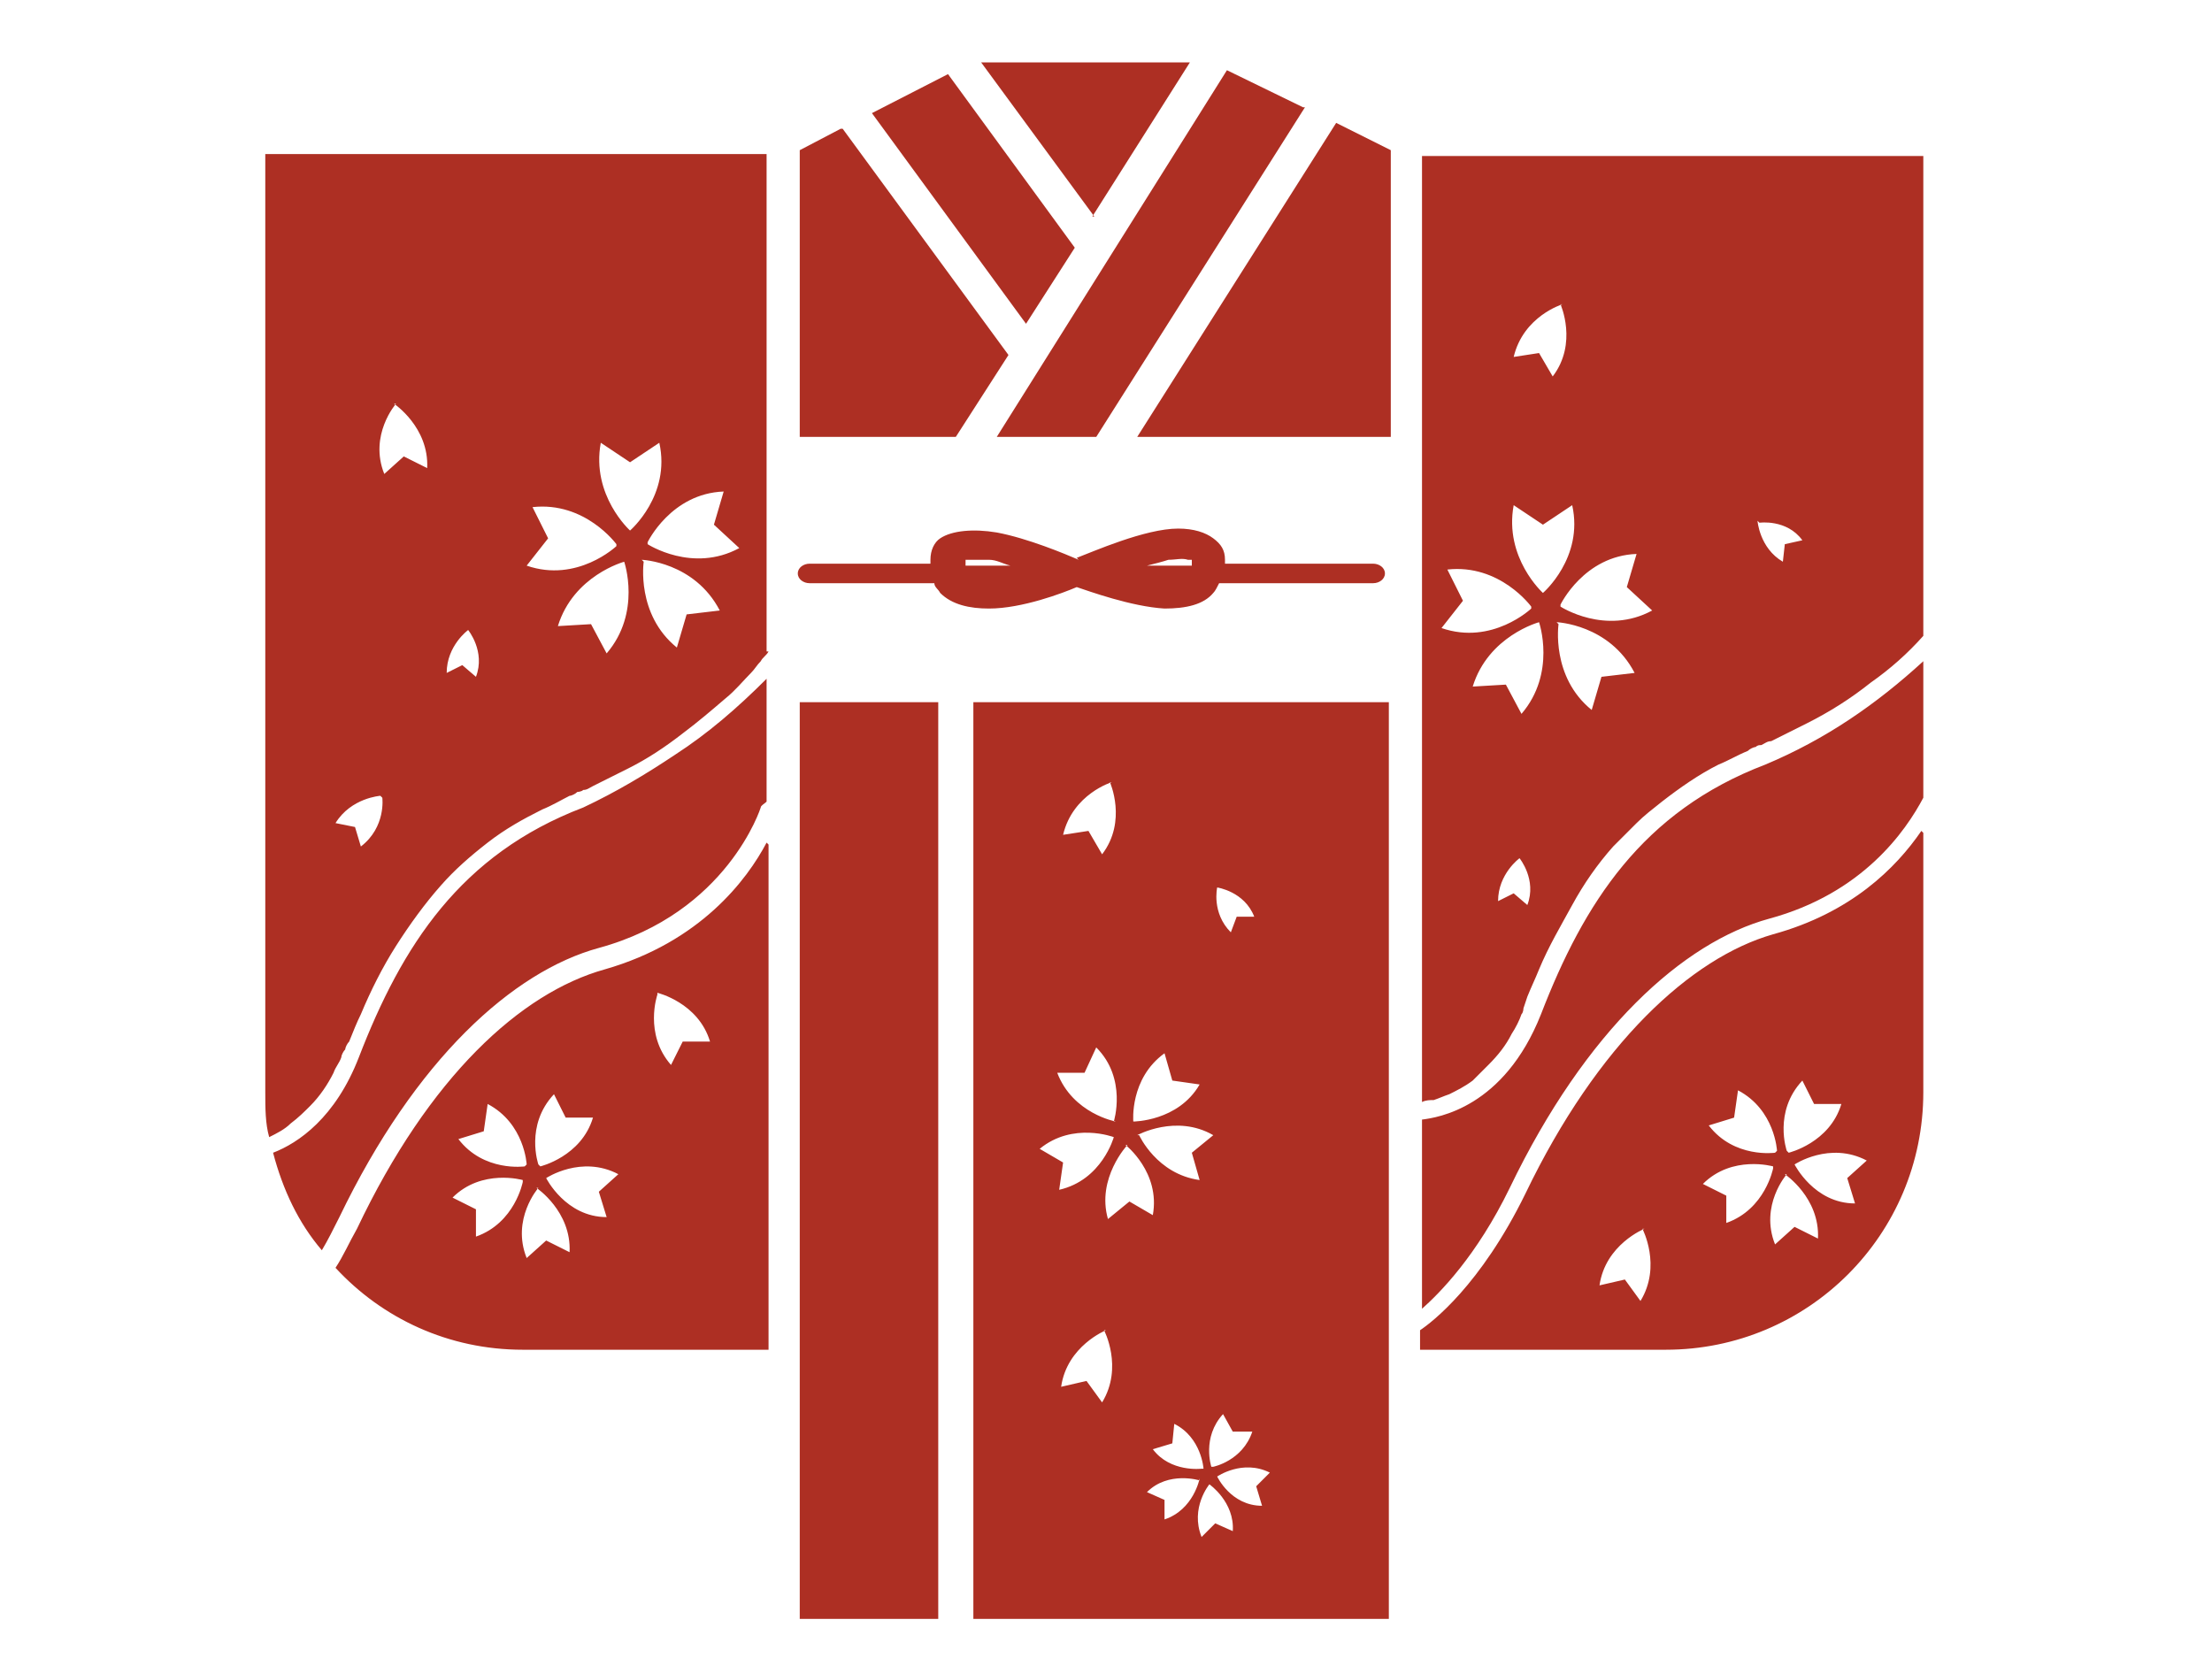 <?xml version="1.0" encoding="UTF-8"?>
<svg id="_レイヤー_1" data-name=" レイヤー 1" xmlns="http://www.w3.org/2000/svg" version="1.1" viewBox="0 0 113.4 85">
  <defs>
    <style>
      .cls-1, .cls-2, .cls-3 {
        fill: #ad2f23;
      }

      .cls-1, .cls-2, .cls-3, .cls-4 {
        stroke-width: 0px;
      }

      .cls-2 {
        fill-rule: evenodd;
      }

      .cls-3, .cls-5 {
        display: none;
      }

      .cls-4 {
        fill: #fff;
      }
    </style>
  </defs>
  <path id="_神社" data-name=" 神社" class="cls-3" d="M110.6,4.2s-7.4,16.2-10.7,17h-3.5v1c0,.7-.5,1.3-1.2,1.3h-9.3l.6,12.4h12.1c.6,0,1.2.6,1.2,1.3v4.2c0,.7-.5,1.3-1.2,1.3h-11.8l2.6,38.5c0,.7-.5,0-1.1,0h-7.8c-.6,0-1.2.7-1.2,0l-2.6-38.5h-40.1l-2.6,38.5c0,.7-.6,0-1.2,0h-7.8c-.6,0-1.1.7-1.1,0l2.6-38.5h-11.8c-.6,0-1.2-.6-1.2-1.3v-4.2c0-.7.5-1.3,1.2-1.3h12.1l.6-12.4h-9.3c-.6,0-1.2-.6-1.2-1.3v-1h-3.5C10.3,20.4,2.8,4.2,2.8,4.2c0,0,7.5,5.2,51.2,5.4h5.2c43.8-.2,51.2-5.4,51.2-5.4,0,0,.2,0,.2,0ZM75.8,23.6h-38.3l-.6,12.4h39.5s-.6-12.4-.6-12.4Z"/>
  <g id="_お寺" data-name=" お寺" class="cls-5">
    <path class="cls-1" d="M87,12.7l3.1-5.9v-.3s0-.2-.2-.2H23.6s-.2,0-.2.2v.3l3.1,5.9"/>
    <path class="cls-1" d="M110.2,48.4s-8.6-5.4-13.5-8.2h0l-.5-.2c-.8-.4-1.4-.8-1.9-1l-1.3-.7c-1.8-2.6-6.4-21.2-6.4-21.2,0-.6-.7-1.1-1.3-1.1H28c-.6,0-1.2.5-1.3,1.1,0,0-4.6,18.7-6.4,21.3l-1,.5c-.6.3-1.5.8-2.5,1.4h0c-4.9,2.8-13.5,8.2-13.5,8.2-.5.3-.4.6,0,.6h106.8c.6,0,.6-.3,0-.6h.2-.1Z"/>
    <g>
      <path class="cls-1" d="M78.5,73.4h5.2c.3,0,.5-.3.5-.6v-2.7c0-.3-.2-.6-.5-.6h-5.2c-.3,0-.5.3-.5.6v2.7c0,.3.2.6.5.6Z"/>
      <path class="cls-1" d="M70.2,73.4h5.2c.3,0,.5-.3.5-.6v-2.7c0-.3-.2-.6-.5-.6h-5.2c-.3,0-.5.3-.5.6v2.7c0,.3.2.6.5.6Z"/>
      <path class="cls-1" d="M86.8,69.6c-.3,0-.5.3-.5.6v2.7c0,.3.2.6.5.6h4.2v-3.8h-4.2Z"/>
      <path class="cls-1" d="M38,73.4h5.2c.3,0,.5-.3.5-.6v-2.7c0-.3-.2-.6-.5-.6h-5.2c-.3,0-.5.3-.5.6v2.7c0,.3.2.6.5.6Z"/>
      <path class="cls-1" d="M27.1,72.9v-2.7c0-.3-.2-.6-.5-.6h-4.2v3.8h4.2c.3,0,.5-.3.5-.6h0Z"/>
      <path class="cls-1" d="M29.7,73.4h5.2c.3,0,.5-.3.5-.6v-2.7c0-.3-.2-.6-.5-.6h-5.2c-.3,0-.5.3-.5.6v2.7c0,.3.2.6.5.6Z"/>
      <path class="cls-1" d="M95.5,77.7h-4.5v-2h-4.2c-.3,0-.5.3-.5.6v1.5h-2.1v-1.5c0-.3-.2-.5-.5-.5h-5.2c-.3,0-.5.3-.5.6v1.5h-2.1v-1.6c0-.3-.2-.5-.5-.5h-5.2c-.3,0-.5.3-.5.6v1.5h-2.1v-9.8c0-.3.2-.6.5-.6h22.9v-14.1c0-.6-.5-1.1-1-1.1H23.4c-.6,0-1,.5-1,1.1v14.1h22.9c.3,0,.5.3.5.6v9.8h-2.1v-1.5c0-.3-.2-.6-.5-.6h-5.2c-.3,0-.5.3-.5.6v1.5h-2.1v-1.5c0-.3-.2-.5-.5-.5h-5.2c-.3,0-.5.3-.5.6v1.5h-2.1v-1.6c0-.3-.2-.5-.5-.5h-4.2v2h-4.5c-.3,0-.5.3-.5.6v2.2c0,.3.2.6.5.6h77.6c.3,0,.5-.3.5-.6v-2.2c0-.3-.2-.6-.5-.6v-.2Z"/>
      <path class="cls-1" d="M20.9,77.2v-.9c0-.3.2-.6.5-.6h1v-2.1h-1c-.3,0-.5-.3-.5-.6v-2.7c0-.3.2-.6.5-.6h1v-2.2h-3.1c-.3,0-.5.3-.5.6v9.8h2.1v-.5h0v-.2h0Z"/>
      <path class="cls-1" d="M91,69.6h1c.3,0,.5.3.5.6v2.7c0,.3-.2.6-.5.6h-1v2.2h1c.3,0,.5.3.5.6v1.5h2.1v-9.8c0-.3-.2-.6-.5-.6h-3.1v2.2h0Z"/>
    </g>
  </g>
  <g id="_町屋" data-name=" 町屋" class="cls-5">
    <g>
      <g>
        <g>
          <path class="cls-1" d="M91.7,6.6c-.2-.2-.4-.3-.6-.3H22.4c-.3,0-.5,0-.6.3l-10.5,12.8c-.4.5,0,1.2.6,1.2h89.6c.7,0,1.1-.7.6-1.2l-10.5-12.8h0Z"/>
          <path class="cls-1" d="M21.9,4.4h70.3c.6,0,1,.4,1,.9h0c0,.5-.4,1-1,1H21.9c-.6,0-1-.4-1-.9h0c0-.5.4-1,1-1Z"/>
        </g>
        <g>
          <path class="cls-1" d="M91.7,6.6c-.2-.2-.4-.3-.6-.3H22.4c-.3,0-.5,0-.6.3l-10.5,12.8c-.4.5,0,1.2.6,1.2h89.6c.7,0,1.1-.7.6-1.2l-10.5-12.8h0Z"/>
          <path class="cls-1" d="M21.9,4.4h70.3c.6,0,1,.4,1,.9h0c0,.5-.4,1-1,1H21.9c-.6,0-1-.4-1-.9h0c0-.5.4-1,1-1Z"/>
        </g>
        <g>
          <path class="cls-1" d="M91.7,6.6c-.2-.2-.4-.3-.6-.3H22.4c-.3,0-.5,0-.6.3l-10.5,12.8c-.4.5,0,1.2.6,1.2h89.6c.7,0,1.1-.7.6-1.2l-10.5-12.8h0Z"/>
          <path class="cls-1" d="M21.9,4.4h70.3c.6,0,1,.4,1,.9h0c0,.5-.4,1-1,1H21.9c-.6,0-1-.4-1-.9h0c0-.5.4-1,1-1Z"/>
        </g>
      </g>
      <g>
        <path class="cls-1" d="M93.4,42.4s-.3-.2-.5-.2H20.5c-.2,0-.4,0-.5.2l-12.6,9.2c-.6.4-.3,1.4.5,1.4h97.6c.8,0,1.1-.9.5-1.4l-12.6-9.2Z"/>
        <path class="cls-1" d="M20.4,40.3h72.7c.6,0,1,.4,1,1h0c0,.5-.4,1-1,1H20.4c-.6,0-1-.4-1-1h0c0-.5.4-1,1-1Z"/>
      </g>
      <path class="cls-1" d="M20.2,21.7v17.6h73v-17.6s-73,0-73,0ZM80.4,33h-47.4c-2.1,0-3.8-1.6-3.8-3.5s1.7-3.5,3.8-3.5h47.4c2.1,0,3.8,1.6,3.8,3.5s-1.7,3.5-3.8,3.5Z"/>
      <g>
        <rect class="cls-1" x="33.5" y="22.6" width="4" height="12.6"/>
        <rect class="cls-1" x="40.5" y="22.6" width="4" height="12.6"/>
        <rect class="cls-1" x="47.6" y="22.6" width="4" height="12.6"/>
        <rect class="cls-1" x="54.7" y="22.6" width="4" height="12.6"/>
        <rect class="cls-1" x="61.8" y="22.6" width="4" height="12.6"/>
        <rect class="cls-1" x="68.9" y="22.6" width="4" height="12.6"/>
        <rect class="cls-1" x="76" y="22.6" width="4" height="12.6"/>
      </g>
      <g>
        <rect class="cls-1" x="34.1" y="65.5" width="1.5" height="4.5"/>
        <rect class="cls-1" x="32.2" y="65.5" width="1.5" height="4.5"/>
        <rect class="cls-1" x="36.6" y="70.9" width="1.5" height="4.5"/>
        <rect class="cls-1" x="34.1" y="70.9" width="1.5" height="4.5"/>
        <rect class="cls-1" x="38.5" y="65.5" width="1.5" height="4.5"/>
        <rect class="cls-1" x="36.6" y="65.5" width="1.5" height="4.5"/>
        <rect class="cls-1" x="38.5" y="70.9" width="1.5" height="4.5"/>
        <path class="cls-1" d="M20,54.1v27.1s0,.2.2.2h5.2s.2,0,.2-.2v-20.7s0-.2.2-.2h.7s.2,0,.2.2v3.8s0,.2.2.2h1.2s.2,0,.2-.2v-3.8s0-.2.2-.2h0s.2,0,.2.2v3.8s0,.2.2.2h1.2s.2,0,.2-.2v-3.8s0-.2.2-.2h0s.2,0,.2.2v3.8s0,.2.2.2h1.2s.2,0,.2-.2v-3.8s0-.2.2-.2h0s.2,0,.2.2v3.8s0,.2.2.2h1.2s.2,0,.2-.2v-3.8s0-.2.2-.2h0s.2,0,.2.2v3.8s0,.2.2.2h1.2s.2,0,.2-.2v-3.8s0-.2.2-.2h.7s.2,0,.2.2v3.8s0,.2.2.2h1.2s.2,0,.2-.2v-3.8s0-.2.2-.2h0s.2,0,.2.2v3.8s0,.2.2.2h1.2s.2,0,.2-.2v-3.8s0-.2.2-.2h0s.2,0,.2.2v3.8s0,.2.2.2h1.2s.2,0,.2-.2v-3.8s0-.2.2-.2h0s.2,0,.2.2v3.8s0,.2.2.2h1.2s.2,0,.2-.2v-3.8s0-.2.2-.2h0s.2,0,.2.2v3.8s0,.2.2.2h1.2s.2,0,.2-.2v-3.8s0-.2.2-.2h.7s.2,0,.2.2v3.8s0,.2.2.2h1.2s.2,0,.2-.2v-3.8s0-.2.2-.2h0s.2,0,.2.2v3.8s0,.2.2.2h1.2s.2,0,.2-.2v-3.8s0-.2.2-.2h0s.2,0,.2.2v3.8s0,.2.2.2h1.2s.2,0,.2-.2v-3.8s0-.2.2-.2h0s.2,0,.2.2v3.8s0,.2.2.2h1.2s.2,0,.2-.2v-3.8s0-.2.2-.2h0s.2,0,.2.2v3.8s0,.2.2.2h1.2s.2,0,.2-.2v-3.8s0-.2.2-.2h.7s.2,0,.2.2v20.7s0,.2.2.2h7.8s.2,0,.2-.2v-20.7s0-.2.2-.2h17.8s.2,0,.2.2v20.7s0,.2.2.2h9.6s.2,0,.2-.2v-27.1s0-.2-.2-.2H20.2s-.2,0-.2.2Z"/>
        <rect class="cls-1" x="32.2" y="70.9" width="1.5" height="4.5"/>
        <rect class="cls-1" x="28.5" y="70.9" width="1.5" height="4.5"/>
        <rect class="cls-1" x="40.4" y="70.9" width="1.5" height="4.5"/>
        <rect class="cls-1" x="26.6" y="70.9" width="1.5" height="4.5"/>
        <rect class="cls-1" x="28.5" y="65.5" width="1.5" height="4.5"/>
        <rect class="cls-1" x="30.4" y="65.5" width="1.5" height="4.5"/>
        <rect class="cls-1" x="30.4" y="70.9" width="1.5" height="4.5"/>
        <rect class="cls-1" x="26.6" y="65.5" width="1.5" height="4.5"/>
        <rect class="cls-1" x="50.4" y="65.5" width="1.5" height="4.5"/>
        <rect class="cls-1" x="52.3" y="70.9" width="1.5" height="4.5"/>
        <rect class="cls-1" x="50.4" y="70.9" width="1.5" height="4.5"/>
        <rect class="cls-1" x="52.3" y="65.5" width="1.5" height="4.5"/>
        <rect class="cls-1" x="54.1" y="65.5" width="1.5" height="4.5"/>
        <rect class="cls-1" x="54.1" y="70.9" width="1.5" height="4.5"/>
        <rect class="cls-1" x="48.5" y="65.5" width="1.5" height="4.5"/>
        <rect class="cls-1" x="42.2" y="65.5" width="1.5" height="4.5"/>
        <rect class="cls-1" x="40.4" y="65.5" width="1.5" height="4.5"/>
        <rect class="cls-1" x="42.2" y="70.9" width="1.5" height="4.5"/>
        <rect class="cls-1" x="44.1" y="70.9" width="1.5" height="4.5"/>
        <rect class="cls-1" x="46.7" y="70.9" width="1.5" height="4.5"/>
        <rect class="cls-1" x="46.7" y="65.5" width="1.5" height="4.5"/>
        <rect class="cls-1" x="48.5" y="70.9" width="1.5" height="4.5"/>
        <rect class="cls-1" x="44.1" y="65.5" width="1.5" height="4.5"/>
      </g>
      <rect class="cls-1" x="64.4" y="61.3" width="19.1" height=".6"/>
      <polygon class="cls-1" points="82 62 65.8 62 65.8 75 73.5 75 73.9 65.7 74.4 75 82 75 82 62"/>
    </g>
    <g>
      <g>
        <g>
          <path class="cls-1" d="M91.7,6.6c-.2-.2-.4-.3-.6-.3H22.4c-.3,0-.5,0-.6.3l-10.5,12.8c-.4.5,0,1.2.6,1.2h89.6c.7,0,1.1-.7.6-1.2l-10.5-12.8h0Z"/>
          <path class="cls-1" d="M21.9,4.4h70.3c.6,0,1,.4,1,.9h0c0,.5-.4,1-1,1H21.9c-.6,0-1-.4-1-.9h0c0-.5.4-1,1-1Z"/>
        </g>
        <g>
          <path class="cls-1" d="M91.7,6.6c-.2-.2-.4-.3-.6-.3H22.4c-.3,0-.5,0-.6.3l-10.5,12.8c-.4.5,0,1.2.6,1.2h89.6c.7,0,1.1-.7.6-1.2l-10.5-12.8h0Z"/>
          <path class="cls-1" d="M21.9,4.4h70.3c.6,0,1,.4,1,.9h0c0,.5-.4,1-1,1H21.9c-.6,0-1-.4-1-.9h0c0-.5.4-1,1-1Z"/>
        </g>
      </g>
      <g>
        <path class="cls-1" d="M93.4,42.4s-.3-.2-.5-.2H20.5c-.2,0-.4,0-.5.2l-12.6,9.2c-.6.4-.3,1.4.5,1.4h97.6c.8,0,1.1-.9.5-1.4l-12.6-9.2Z"/>
        <path class="cls-1" d="M20.4,40.3h72.7c.6,0,1,.4,1,1h0c0,.5-.4,1-1,1H20.4c-.6,0-1-.4-1-1h0c0-.5.4-1,1-1Z"/>
      </g>
      <path class="cls-1" d="M20.2,21.7v17.6h73v-17.6s-73,0-73,0ZM80.4,33h-47.4c-2.1,0-3.8-1.6-3.8-3.5s1.7-3.5,3.8-3.5h47.4c2.1,0,3.8,1.6,3.8,3.5s-1.7,3.5-3.8,3.5Z"/>
      <g>
        <rect class="cls-1" x="33.5" y="22.6" width="4" height="12.6"/>
        <rect class="cls-1" x="40.5" y="22.6" width="4" height="12.6"/>
        <rect class="cls-1" x="47.6" y="22.6" width="4" height="12.6"/>
        <rect class="cls-1" x="54.7" y="22.6" width="4" height="12.6"/>
        <rect class="cls-1" x="61.8" y="22.6" width="4" height="12.6"/>
        <rect class="cls-1" x="68.9" y="22.6" width="4" height="12.6"/>
        <rect class="cls-1" x="76" y="22.6" width="4" height="12.6"/>
      </g>
      <g>
        <rect class="cls-1" x="34.1" y="65.5" width="1.5" height="4.5"/>
        <rect class="cls-1" x="32.2" y="65.5" width="1.5" height="4.5"/>
        <rect class="cls-1" x="36.6" y="70.9" width="1.5" height="4.5"/>
        <rect class="cls-1" x="34.1" y="70.9" width="1.5" height="4.5"/>
        <rect class="cls-1" x="38.5" y="65.5" width="1.5" height="4.5"/>
        <rect class="cls-1" x="36.6" y="65.5" width="1.5" height="4.5"/>
        <rect class="cls-1" x="38.5" y="70.9" width="1.5" height="4.5"/>
        <path class="cls-1" d="M20,54.1v27.1s0,.2.2.2h5.2s.2,0,.2-.2v-20.7s0-.2.2-.2h.7s.2,0,.2.2v3.8s0,.2.2.2h1.2s.2,0,.2-.2v-3.8s0-.2.2-.2h0s.2,0,.2.2v3.8s0,.2.2.2h1.2s.2,0,.2-.2v-3.8s0-.2.2-.2h0s.2,0,.2.2v3.8s0,.2.2.2h1.2s.2,0,.2-.2v-3.8s0-.2.2-.2h0s.2,0,.2.2v3.8s0,.2.2.2h1.2s.2,0,.2-.2v-3.8s0-.2.2-.2h0s.2,0,.2.2v3.8s0,.2.2.2h1.2s.2,0,.2-.2v-3.8s0-.2.2-.2h.7s.2,0,.2.2v3.8s0,.2.2.2h1.2s.2,0,.2-.2v-3.8s0-.2.2-.2h0s.2,0,.2.2v3.8s0,.2.2.2h1.2s.2,0,.2-.2v-3.8s0-.2.2-.2h0s.2,0,.2.2v3.8s0,.2.2.2h1.2s.2,0,.2-.2v-3.8s0-.2.2-.2h0s.2,0,.2.2v3.8s0,.2.2.2h1.2s.2,0,.2-.2v-3.8s0-.2.2-.2h0s.2,0,.2.2v3.8s0,.2.2.2h1.2s.2,0,.2-.2v-3.8s0-.2.2-.2h.7s.2,0,.2.2v3.8s0,.2.2.2h1.2s.2,0,.2-.2v-3.8s0-.2.2-.2h0s.2,0,.2.2v3.8s0,.2.2.2h1.2s.2,0,.2-.2v-3.8s0-.2.2-.2h0s.2,0,.2.2v3.8s0,.2.2.2h1.2s.2,0,.2-.2v-3.8s0-.2.2-.2h0s.2,0,.2.2v3.8s0,.2.2.2h1.2s.2,0,.2-.2v-3.8s0-.2.2-.2h0s.2,0,.2.2v3.8s0,.2.2.2h1.2s.2,0,.2-.2v-3.8s0-.2.2-.2h.7s.2,0,.2.2v20.7s0,.2.2.2h7.8s.2,0,.2-.2v-20.7s0-.2.2-.2h17.8s.2,0,.2.2v20.7s0,.2.2.2h9.6s.2,0,.2-.2v-27.1s0-.2-.2-.2H20.2s-.2,0-.2.2Z"/>
        <rect class="cls-1" x="32.2" y="70.9" width="1.5" height="4.5"/>
        <rect class="cls-1" x="28.5" y="70.9" width="1.5" height="4.5"/>
        <rect class="cls-1" x="40.4" y="70.9" width="1.5" height="4.5"/>
        <rect class="cls-1" x="26.6" y="70.9" width="1.5" height="4.5"/>
        <rect class="cls-1" x="28.5" y="65.5" width="1.5" height="4.5"/>
        <rect class="cls-1" x="30.4" y="65.5" width="1.5" height="4.5"/>
        <rect class="cls-1" x="30.4" y="70.9" width="1.5" height="4.5"/>
        <rect class="cls-1" x="26.6" y="65.5" width="1.5" height="4.5"/>
        <rect class="cls-1" x="50.4" y="65.5" width="1.5" height="4.5"/>
        <rect class="cls-1" x="52.3" y="70.9" width="1.5" height="4.5"/>
        <rect class="cls-1" x="50.4" y="70.9" width="1.5" height="4.5"/>
        <rect class="cls-1" x="52.3" y="65.5" width="1.5" height="4.5"/>
        <rect class="cls-1" x="54.1" y="65.5" width="1.5" height="4.5"/>
        <rect class="cls-1" x="54.1" y="70.9" width="1.5" height="4.5"/>
        <rect class="cls-1" x="48.5" y="65.5" width="1.5" height="4.5"/>
        <rect class="cls-1" x="42.2" y="65.5" width="1.5" height="4.5"/>
        <rect class="cls-1" x="40.4" y="65.5" width="1.5" height="4.5"/>
        <rect class="cls-1" x="42.2" y="70.9" width="1.5" height="4.5"/>
        <rect class="cls-1" x="44.1" y="70.9" width="1.5" height="4.5"/>
        <rect class="cls-1" x="46.7" y="70.9" width="1.5" height="4.5"/>
        <rect class="cls-1" x="46.7" y="65.5" width="1.5" height="4.5"/>
        <rect class="cls-1" x="48.5" y="70.9" width="1.5" height="4.5"/>
        <rect class="cls-1" x="44.1" y="65.5" width="1.5" height="4.5"/>
      </g>
      <rect class="cls-1" x="64.4" y="61.3" width="19.1" height=".6"/>
      <polygon class="cls-1" points="82 62 65.8 62 65.8 75 73.5 75 73.9 65.7 74.4 75 82 75 82 62"/>
    </g>
  </g>
  <g id="_自然" data-name=" 自然" class="cls-5">
    <path class="cls-1" d="M34.6,83.8l1.7-34.2c0-.6.7-1.1,1.4-1.1s1.4.5,1.4,1.1l1.7,34.2h-6.2ZM59.8,81.2l.8-15.9h3.3l.8,15.9s-4.9,0-4.9,0ZM65.8,63.4h-23.7l-.7-13.9c0-1.7-1.8-3-3.8-3s-3.7,1.3-3.8,3l-.7,13.9H6.4l17.5-19.5c.3-.3.3-.7.1-1-.2-.3-.6-.5-1.1-.5h-10.7l15.4-17.2c.3-.3.3-.7.1-1-.2-.3-.6-.5-1.1-.5h-9.4L37.7.8l20.4,22.7h-9.4c-.5,0-.9.2-1.1.5-.2.3-.2.7,0,1l15.4,17.2h-10.7c-.5,0-.9.2-1.1.5-.2.3-.2.7,0,1l17.5,19.5h-3.1v.2h.2ZM78.7,81.2l.8-15.9h3.3l.8,15.9h-4.9ZM84.8,63.4h-12.9l-17.1-19.1h10.7c.5,0,.9-.2,1.1-.5s.2-.7,0-1l-15.4-17.2h9.4c.5,0,.9-.2,1.1-.5.2-.3.2-.7,0-1l-5.3-6,6.2-6.9,16.8,18.7h-7.5c-.5,0-.9.2-1.1.5s-.2.7,0,1l12.8,14.3h-8.6c-.5,0-.9.2-1.1.5s-.2.7,0,1l14.5,16.2s-3.6,0-3.6,0ZM91.1,63.4l-14.1-15.8h8.6c.5,0,.9-.2,1.1-.5s.2-.7,0-1l-12.8-14.3h7.5c.5,0,.9-.2,1.1-.5s.2-.7,0-1l-9.1-10.2,8-8.9,16.8,18.7h-7.5c-.5,0-.9.2-1.1.5s-.2.7,0,1l12.8,14.3h-8.6c-.5,0-.9.2-1.1.5s-.2.7,0,1l14.5,16.2s-16.1,0-16.1,0Z"/>
  </g>
  <g id="TAXI" class="cls-5">
    <g id="_グループ_車両" data-name=" グループ 車両">
      <g id="_グループ_塗" data-name=" グループ 塗">
        <rect class="cls-4" x="47.3" y="65.6" width="18.8" height="5.9"/>
        <path class="cls-1" d="M105.7,34.6v3.5c0,.5-.5,1-1.1,1h-8.1c-.6,0-1.1-.4-1.1-1v-.5l-1.3.7c2,3.2,6.7,10.4,6.8,10.6,1.6,3.5,1.5,17.9.8,21.3-.3,1.4-1,2.2-2.5,2.5v9c0,.3-.3.6-.7.6h-8.3c-.4,0-.7-.3-.7-.6v-8.8H24v8.8c0,.3-.3.6-.7.6h-8.3c-.4,0-.7-.3-.7-.6v-9c-1.5-.3-2.2-1.1-2.5-2.5-.7-3.4-.8-17.8.8-21.3.1-.2,4.8-7.5,6.8-10.6l-1.3-.7v.5c0,.5-.5,1-1.1,1h-8.1c-.6,0-1.1-.4-1.1-1v-3.5c0-.5.5-1,1.1-1h8.1c.6,0,1.1.4,1.1,1v1.3l2.1,1.1c.3-1.5,5.6-21.6,5.8-22.6.6-2.5,2.5-3.5,5-3.9.5,0,4.7-.1,10.6-.2,0,0,1.1-3.8,1.4-4.6.6-2.1,1.4-2.2,3.5-2.2h20.4c2.1,0,3,0,3.7,2.2.3.8,1.4,4.6,1.4,4.6,5.8,0,10.1,0,10.6.2,2.5.4,4.4,1.4,5,3.9.2,1,5.5,21.1,5.8,22.6,0,0,2.1-1,2.1-1.1v-1.3c0-.5.5-1,1.1-1h8.1c.6,0,1.1.4,1.1,1,0,0,0,0,0,0ZM98.1,56c1.8-2.3,1.5-7.1-3.8-7.3h-.6c-1.8.5-11.6,3.2-12.3,3.6-2.7,1.3-1.9,4.1.2,4.5,1,0,12.1-.3,15.4-.3s.9-.2,1.1-.5ZM88.1,36.1c1.1,0,2.1-.7,1.5-2.7,0-.3-3.6-13.9-4-15.7-.6-2.8-2.2-2.8-3.2-2.9-2-.2-49.5-.2-51.5,0-1.1.1-2.6.2-3.2,2.9-.4,1.7-3.9,15.3-4,15.7-.5,2,.5,2.6,1.5,2.7h62.9ZM78.3,60.6v-8.5l-5.6-3.7h-32.1l-5.6,3.7v8.5l5.7,3h31.8l5.7-3h0ZM66.1,71.5v-5.9h-18.8v5.9h18.8ZM31.7,56.9c2.1-.4,2.9-3.2.2-4.5-.7-.3-10.5-3.1-12.3-3.6h-.6c-5.3.2-5.6,5-3.8,7.3.3.3.7.5,1.1.5,3.3,0,14.4.3,15.4.3Z"/>
        <path class="cls-4" d="M94.3,48.7c5.3.2,5.6,5,3.8,7.3-.3.3-.7.5-1.1.5-3.3,0-14.4.3-15.4.3-2.1-.4-2.9-3.2-.2-4.5.7-.3,10.5-3.1,12.3-3.6,0,0,.6,0,.6,0Z"/>
        <path class="cls-4" d="M89.6,33.4c.5,2-.5,2.6-1.5,2.7H25.2c-1.1,0-2.1-.7-1.5-2.7,0-.3,3.6-13.9,4-15.7.6-2.8,2.2-2.8,3.2-2.9,2-.2,49.5-.2,51.5,0,1.1.1,2.6.2,3.2,2.9.4,1.7,3.9,15.3,4,15.7Z"/>
        <polygon class="cls-4" points="78.3 52.1 78.3 60.6 72.6 63.6 40.8 63.6 35.1 60.6 35.1 52.1 40.6 48.4 72.8 48.4 78.3 52.1"/>
        <path class="cls-4" d="M31.9,52.4c2.7,1.3,1.9,4.1-.2,4.5-1,0-12.1-.3-15.4-.3s-.9-.2-1.1-.5c-1.8-2.3-1.5-7.1,3.8-7.3h.6c1.8.5,11.6,3.2,12.3,3.6Z"/>
      </g>
    </g>
    <g id="_グループ_TAXIテキスト" data-name=" グループ TAXIテキスト">
      <g>
        <path class="cls-4" d="M47.6,4.8h4.5v1h-1.5v3.1h-1.5v-3.1h-1.5s0-1,0-1Z"/>
        <path class="cls-4" d="M55.7,8.2h-1.7l-.2.7h-1.5l1.8-4.1h1.6l1.8,4.1h-1.5l-.2-.7h0ZM55.4,7.3l-.5-1.5-.5,1.5h1.1,0Z"/>
        <path class="cls-4" d="M57.7,4.8h1.6l.8,1.3.8-1.3h1.6l-1.5,2,1.6,2.1h-1.7l-.9-1.3-.9,1.3h-1.7l1.7-2.2-1.5-2h.1Z"/>
        <path class="cls-4" d="M63.2,4.8h1.5v4.1h-1.5s0-4.1,0-4.1Z"/>
      </g>
      <g>
        <path class="cls-4" d="M47.6,4.8h4.5v1h-1.5v3.1h-1.5v-3.1h-1.5s0-1,0-1Z"/>
        <path class="cls-4" d="M55.7,8.2h-1.7l-.2.7h-1.5l1.8-4.1h1.6l1.8,4.1h-1.5l-.2-.7h0ZM55.4,7.3l-.5-1.5-.5,1.5h1.1,0Z"/>
        <path class="cls-4" d="M57.7,4.8h1.6l.8,1.3.8-1.3h1.6l-1.5,2,1.6,2.1h-1.7l-.9-1.3-.9,1.3h-1.7l1.7-2.2-1.5-2h.1Z"/>
        <path class="cls-4" d="M63.2,4.8h1.5v4.1h-1.5s0-4.1,0-4.1Z"/>
      </g>
    </g>
  </g>
  <g id="_着物" data-name="着物">
    <path class="cls-2" d="M56.1,11.1l-5.8-7.9h10.7l-5,7.9ZM55.1,12.7l-2.5,3.9-7.9-10.8,3.9-2,6.5,8.9ZM68.5,6.3l-10.2,16.1h13V7.7l-2.8-1.4ZM66.9,5.5l-10.7,16.9h-5.1L62.9,3.6l3.9,1.9ZM43.1,6.6l-2.1,1.1v14.7h8l2.7-4.2-8.5-11.6ZM80,15.6s.9,2-.4,3.7l-.7-1.2h0s-1.3.2-1.3.2c.5-2.1,2.5-2.7,2.5-2.7h0ZM51.9,29h-2.4s0,0,0-.1c0,0,0-.1,0-.2,0,0,.1,0,.2,0,.3,0,.7,0,1,0,.4,0,.7.2,1.1.3ZM61.2,29h-2.4c.4-.1.8-.2,1.1-.3.4,0,.7-.1,1,0,0,0,.2,0,.2,0,0,0,0,.1,0,.2,0,0,0,0,0,.1ZM20.2,20.7s1.8,1.2,1.7,3.3l-1.2-.6h0s-1,.9-1,.9c-.8-2,.6-3.6.6-3.6h0ZM55.3,28.7c-.7-.3-2.6-1.1-4.2-1.4-1.2-.2-2.3-.1-2.9.3-.3.2-.5.6-.5,1.1,0,0,0,.1,0,.2h-6.2c-.3,0-.6.2-.6.5s.3.5.6.5h6.4c0,.2.2.3.3.5.6.6,1.5.8,2.5.8,1.7,0,3.8-.8,4.5-1.1.6.2,2.8,1,4.5,1.1,1.1,0,2-.2,2.5-.8.1-.1.2-.3.3-.5h7.9c.3,0,.6-.2.6-.5s-.3-.5-.6-.5h-7.6c0,0,0-.1,0-.2,0-.5-.2-.8-.6-1.1-.4-.3-1-.5-1.8-.5-1.7,0-4.4,1.2-5.2,1.5ZM32.3,27.2s-2-1.8-1.5-4.5l1.5,1h0l1.5-1c.6,2.7-1.5,4.5-1.5,4.5h0ZM33.2,27.8s1.2-2.5,3.9-2.6l-.5,1.7h0s1.3,1.2,1.3,1.2c-2.4,1.3-4.7-.2-4.7-.2h0ZM90.2,26.8s1.4-.2,2.2.9l-.9.2h0s-.1.9-.1.9c-1.2-.7-1.3-2.1-1.3-2.1h0ZM31.6,28s-2,1.9-4.6,1l1.1-1.4h0s-.8-1.6-.8-1.6c2.7-.3,4.3,1.9,4.3,1.9h0ZM79.1,30.4s-2-1.8-1.5-4.5l1.5,1h0l1.5-1c.6,2.7-1.5,4.5-1.5,4.5h0ZM80,31s1.2-2.5,3.9-2.6l-.5,1.7h0s1.3,1.2,1.3,1.2c-2.4,1.3-4.7-.2-4.7-.2h0ZM78.5,31.2s-2,1.9-4.6,1l1.1-1.4h0s-.8-1.6-.8-1.6c2.7-.3,4.3,1.9,4.3,1.9h0ZM32.9,28.7s2.7.1,4,2.6l-1.7.2h0s-.5,1.7-.5,1.7c-2.1-1.7-1.7-4.4-1.7-4.4h0ZM32,28.8s.9,2.6-.9,4.7l-.8-1.5h0s-1.7.1-1.7.1c.8-2.6,3.4-3.3,3.4-3.3h0ZM24,32.3s.9,1.1.4,2.4l-.7-.6h0s-.8.4-.8.4c0-1.4,1.1-2.2,1.1-2.2h0ZM79.8,31.9s2.7.1,4,2.6l-1.7.2h0s-.5,1.7-.5,1.7c-2.1-1.7-1.7-4.4-1.7-4.4h0ZM78.9,31.9s.9,2.6-.9,4.7l-.8-1.5h0s-1.7.1-1.7.1c.8-2.6,3.4-3.3,3.4-3.3h0ZM19.6,40.9s.2,1.5-1.1,2.5l-.3-1h0s-1-.2-1-.2c.8-1.3,2.3-1.4,2.3-1.4h0ZM77.9,44s.9,1.1.4,2.4l-.7-.6h0s-.8.4-.8.4c0-1.4,1.1-2.2,1.1-2.2h0ZM56.9,40.1s.9,2-.4,3.7l-.7-1.2h0s-1.3.2-1.3.2c.5-2.1,2.5-2.7,2.5-2.7h0ZM33.7,50.9s2.1.5,2.7,2.5h-1.4c0,0,0,0,0,0l-.6,1.2c-1.4-1.6-.7-3.6-.7-3.6h0ZM62.4,45.5s1.4.2,1.9,1.5h-.9s0,0,0,0l-.3.8c-1-1-.7-2.3-.7-2.3h0ZM98.6,32.6c-.8.9-1.7,1.7-2.7,2.4-1,.8-2.1,1.5-3.3,2.1-.6.3-1.2.6-1.8.9-.2,0-.3.1-.5.2-.1,0-.2,0-.3.1-.1,0-.3.1-.4.2-.5.2-1,.5-1.5.7-1,.5-2,1.2-2.9,1.9-.5.4-.9.7-1.3,1.1-.4.4-.8.8-1.2,1.2-.8.9-1.5,1.9-2.1,3-.6,1.1-1.2,2.1-1.7,3.3-.2.5-.4.9-.6,1.4l-.2.6c0,0,0,.2-.1.3-.1.3-.3.7-.5,1-.3.6-.7,1.1-1.2,1.6-.3.3-.5.5-.8.8-.4.3-.8.5-1.2.7-.3.1-.5.2-.8.3-.2,0-.4,0-.6.1h0s0-48.5,0-48.5h25.7v24.7h0ZM39.3,33.4h0V7.9H13.6v48.1c0,.8,0,1.6.2,2.3h0c.4-.2.8-.4,1.1-.7.4-.3.7-.6,1-.9.5-.5.9-1.1,1.2-1.7.1-.3.3-.5.4-.8,0-.1.1-.3.2-.4,0-.1.1-.3.2-.4.2-.5.4-1,.6-1.4.5-1.2,1.1-2.4,1.8-3.5.7-1.1,1.5-2.2,2.3-3.1.7-.8,1.5-1.5,2.4-2.2.9-.7,1.8-1.2,2.8-1.7.5-.2,1-.5,1.4-.7.1,0,.3-.1.4-.2,0,0,.2,0,.3-.1.2,0,.3-.1.5-.2.6-.3,1.2-.6,1.8-.9,1-.5,1.9-1.1,2.8-1.8.8-.6,1.5-1.2,2.2-1.8.5-.4.9-.9,1.3-1.3.2-.2.3-.4.5-.6.1-.2.3-.3.4-.5ZM91.6,59s-.7-2,.8-3.6l.6,1.2h0s1.4,0,1.4,0c-.6,2-2.7,2.5-2.7,2.5h0ZM91,59.1s-2.1.3-3.4-1.4l1.3-.4h0s.2-1.4.2-1.4c1.9,1,2,3.1,2,3.1h0ZM27.6,59.7s-.7-2,.8-3.6l.6,1.2h0s1.4,0,1.4,0c-.6,2-2.7,2.5-2.7,2.5h0ZM26.9,59.8s-2.1.3-3.4-1.4l1.3-.4h0s.2-1.4.2-1.4c1.9,1,2,3.1,2,3.1h0ZM92,59.7s1.8-1.2,3.7-.2l-1,.9h0s.4,1.3.4,1.3c-2.1,0-3.1-2-3.1-2h0ZM28,60.4s1.8-1.2,3.7-.2l-1,.9h0s.4,1.3.4,1.3c-2.1,0-3.1-2-3.1-2h0ZM90.9,59.9s-.4,2.1-2.4,2.8v-1.4s0,0,0,0l-1.2-.6c1.5-1.5,3.6-.9,3.6-.9h0ZM26.8,60.6s-.4,2.1-2.4,2.8v-1.4s0,0,0,0l-1.2-.6c1.5-1.5,3.6-.9,3.6-.9h0ZM91.5,60.2s1.8,1.2,1.7,3.3l-1.2-.6h0s-1,.9-1,.9c-.8-2,.6-3.6.6-3.6h0ZM39.3,34.8c-1.5,1.5-3,2.8-4.7,3.9-1.5,1-3,1.9-4.7,2.7-6.3,2.4-9.3,7.1-11.5,12.8-1.2,3.1-3.1,4.4-4.4,4.9.5,1.9,1.3,3.6,2.5,5,.3-.5.6-1.1.9-1.7,3.9-8.1,8.9-12.6,13.3-13.8,6.6-1.8,8.3-7.2,8.3-7.2,0-.1.2-.2.3-.3v-6.4ZM27.5,60.9s1.8,1.2,1.7,3.3l-1.2-.6h0s-1,.9-1,.9c-.8-2,.6-3.6.6-3.6h0ZM57.2,57.5s-2.2-.4-3-2.5h1.4s0,0,0,0l.6-1.3c1.6,1.6.9,3.8.9,3.8h0ZM58.1,57.5s-.2-2.2,1.6-3.5l.4,1.4h0s1.4.2,1.4.2c-1.1,1.9-3.4,1.9-3.4,1.9h0ZM84.2,63s1,1.9-.1,3.7l-.8-1.1h0s-1.3.3-1.3.3c.3-2.1,2.3-2.9,2.3-2.9h0ZM98.6,33.9c-2.4,2.2-5,4-8.1,5.3-6.3,2.4-9.3,7.1-11.5,12.8-1.9,4.8-5.3,5.3-6.1,5.4v9.7c.9-.8,2.8-2.7,4.5-6.2,3.9-8.1,8.9-12.6,13.3-13.8,4.8-1.3,7-4.5,7.9-6.2v-7ZM58.3,58.2s2-1.1,3.9,0l-1.1.9h0s.4,1.4.4,1.4c-2.2-.3-3.1-2.3-3.1-2.3h0ZM39.3,43.2c-1,1.9-3.4,5.1-8.3,6.5-4.3,1.2-9,5.5-12.7,13.3-.4.7-.7,1.4-1.1,2,2.4,2.6,5.8,4.2,9.6,4.2h12.6v-25.9ZM98.6,42.7v13.3c0,7.3-5.9,13.2-13.2,13.2h-12.6v-1c.6-.4,3.1-2.3,5.4-7,3.7-7.7,8.5-12.1,12.7-13.3,4-1.1,6.3-3.4,7.6-5.3ZM57.1,58.3s-.6,2.2-2.8,2.7l.2-1.4h0s-1.2-.7-1.2-.7c1.7-1.4,3.8-.6,3.8-.6h0ZM57.7,58.7s1.8,1.4,1.4,3.6l-1.2-.7h0s-1.1.9-1.1.9c-.6-2.1,1-3.8,1-3.8h0ZM56.6,68.2s1,1.9-.1,3.7l-.8-1.1h0s-1.3.3-1.3.3c.3-2.1,2.3-2.9,2.3-2.9h0ZM62.1,75.2s-.5-1.5.6-2.7l.5.9h0s1,0,1,0c-.5,1.5-2,1.8-2,1.8h0ZM61.6,75.3s-1.6.2-2.5-1l1-.3h0s.1-1,.1-1c1.4.7,1.5,2.3,1.5,2.3h0ZM62.4,75.7s1.3-.9,2.7-.2l-.7.7h0s.3,1,.3,1c-1.6,0-2.3-1.5-2.3-1.5h0ZM61.5,75.8s-.3,1.6-1.8,2.1v-1s0,0,0,0l-.9-.4c1.1-1.1,2.7-.6,2.7-.6h0ZM62,76.1s1.3.9,1.2,2.4l-.9-.4h0s-.7.7-.7.7c-.6-1.5.4-2.7.4-2.7h0ZM41,83h7.1v-47h-7.1v47ZM49.9,83h21.3v-47h-21.3v47Z"/>
  </g>
</svg>